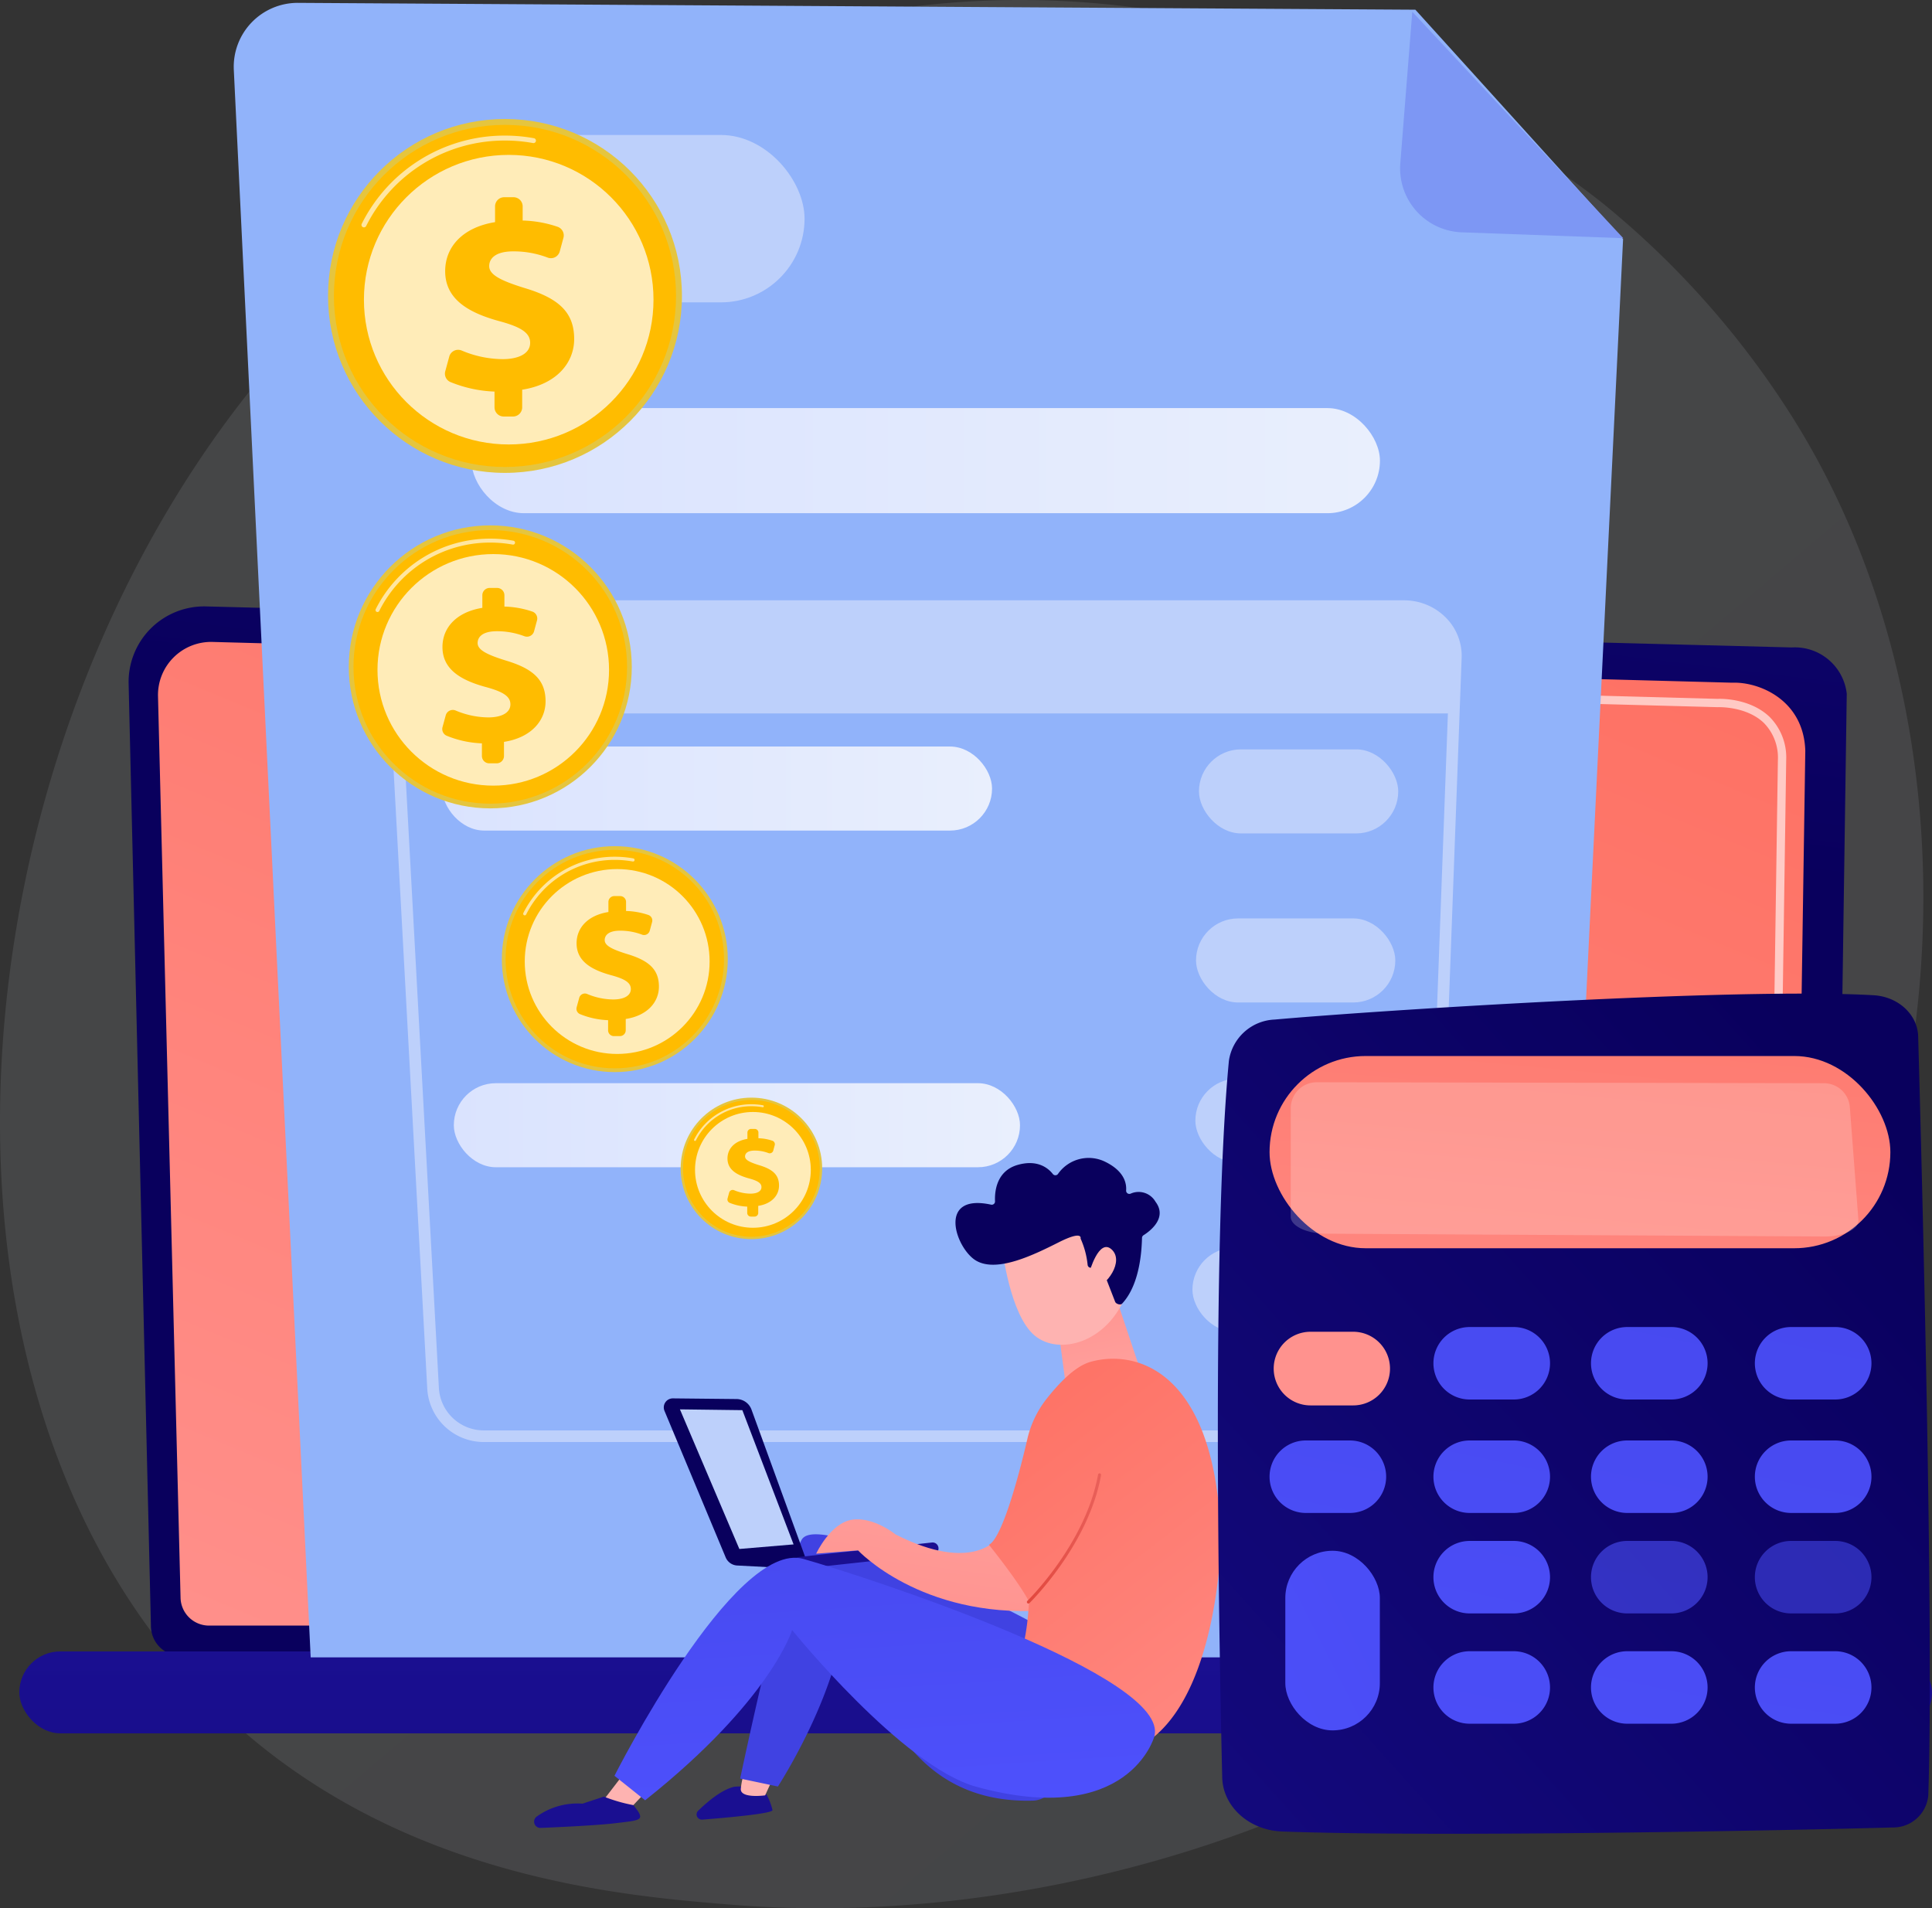 <svg xmlns="http://www.w3.org/2000/svg" xmlns:xlink="http://www.w3.org/1999/xlink" width="263.358" height="260.125" viewBox="0 0 263.358 260.125"><rect x="0" y="0" width="263.358" height="260.125" fill="#333333" stroke="none"/><defs><linearGradient id="a" x1="1.058" y1="1.133" x2="0.325" y2="0.336" gradientUnits="objectBoundingBox"><stop offset="0" stop-color="#dae3fe"/><stop offset="1" stop-color="#e9effd"/></linearGradient><linearGradient id="b" x1="4.264" y1="0.932" x2="4.487" y2="-0.163" gradientUnits="objectBoundingBox"><stop offset="0" stop-color="#09005d"/><stop offset="1" stop-color="#1a0f91"/></linearGradient><linearGradient id="c" x1="0.895" y1="-0.079" x2="0.046" y2="1.168" gradientUnits="objectBoundingBox"><stop offset="0" stop-color="#fe7062"/><stop offset="1" stop-color="#ff928e"/></linearGradient><linearGradient id="d" x1="0.503" y1="-11.222" x2="0.5" y2="1.123" xlink:href="#b"/><linearGradient id="e" x1="0" y1="0.5" x2="1" y2="0.5" xlink:href="#a"/><linearGradient id="j" x1="3.324" y1="-2.661" x2="2.639" y2="-1.551" gradientUnits="objectBoundingBox"><stop offset="0" stop-color="#fdf53f"/><stop offset="0.665" stop-color="#e57a58"/><stop offset="1" stop-color="#d93c65"/></linearGradient><linearGradient id="k" x1="2.97" y1="-6.456" x2="2.237" y2="-4.354" xlink:href="#b"/><linearGradient id="l" x1="5.621" y1="-7.263" x2="4.672" y2="-5.85" gradientUnits="objectBoundingBox"><stop offset="0" stop-color="#ff928e"/><stop offset="1" stop-color="#feb3b1"/></linearGradient><linearGradient id="m" x1="0.687" y1="0.247" x2="1.175" y2="-0.995" gradientUnits="objectBoundingBox"><stop offset="0" stop-color="#4042e2"/><stop offset="1" stop-color="#4f52ff"/></linearGradient><linearGradient id="n" x1="4.275" y1="-4.824" x2="4.779" y2="-3.25" xlink:href="#l"/><linearGradient id="o" x1="0.391" y1="-0.129" x2="0.783" y2="2.21" xlink:href="#l"/><linearGradient id="p" x1="82.167" y1="-18.188" x2="81.736" y2="-16.51" xlink:href="#l"/><linearGradient id="q" x1="46.989" y1="0.979" x2="47.167" y2="2.389" xlink:href="#b"/><linearGradient id="r" x1="376.065" y1="-58.744" x2="374.067" y2="-53.427" xlink:href="#l"/><linearGradient id="s" x1="1.928" y1="-7.079" x2="2.107" y2="-4.955" xlink:href="#b"/><linearGradient id="t" x1="39.01" y1="-0.701" x2="39.945" y2="-0.701" xlink:href="#b"/><linearGradient id="u" x1="37.989" y1="-7.752" x2="37.245" y2="-6.636" xlink:href="#b"/><linearGradient id="v" x1="28.45" y1="9.461" x2="29.542" y2="5.783" xlink:href="#l"/><linearGradient id="w" x1="1.044" y1="-0.466" x2="1.83" y2="1.227" xlink:href="#c"/><linearGradient id="x" y1="0.5" x2="1" y2="0.5" gradientUnits="objectBoundingBox"><stop offset="0" stop-color="#e1473d"/><stop offset="1" stop-color="#e9605a"/></linearGradient><linearGradient id="y" x1="0.656" y1="-1.158" x2="0.945" y2="1.103" xlink:href="#m"/><linearGradient id="z" x1="0.891" y1="0.113" x2="-0.523" y2="1.596" xlink:href="#b"/><linearGradient id="aa" x1="1.088" y1="-1.456" x2="-0.101" y2="2.498" xlink:href="#c"/><linearGradient id="ab" x1="4.406" y1="-11.051" x2="-3.804" y2="13.227" xlink:href="#m"/><linearGradient id="ac" x1="4.727" y1="-12" x2="-3.483" y2="12.278" xlink:href="#m"/><linearGradient id="ad" x1="5.036" y1="-12.913" x2="-3.174" y2="11.366" xlink:href="#m"/><linearGradient id="ae" x1="87.394" y1="-0.076" x2="85.161" y2="4.082" xlink:href="#c"/><linearGradient id="af" x1="4.815" y1="-12.259" x2="-3.396" y2="12.02" xlink:href="#m"/><linearGradient id="ag" x1="5.135" y1="-13.208" x2="-3.075" y2="11.071" xlink:href="#m"/><linearGradient id="ah" x1="5.444" y1="-14.12" x2="-2.766" y2="10.158" xlink:href="#m"/><linearGradient id="ai" x1="5.765" y1="-15.069" x2="-2.445" y2="9.209" xlink:href="#m"/><linearGradient id="aj" x1="60.628" y1="53.657" x2="52.418" y2="77.935" xlink:href="#m"/><linearGradient id="ak" x1="5.497" y1="-14.278" x2="-2.713" y2="10.001" xlink:href="#m"/><linearGradient id="al" x1="5.806" y1="-15.19" x2="-2.404" y2="9.088" xlink:href="#m"/><linearGradient id="am" x1="3.115" y1="-9.584" x2="-0.99" y2="6.245" xlink:href="#m"/><linearGradient id="an" x1="5.894" y1="-15.452" x2="-2.316" y2="8.827" xlink:href="#m"/><linearGradient id="ao" x1="6.203" y1="-16.364" x2="-2.007" y2="7.914" xlink:href="#m"/><linearGradient id="ap" x1="7.71" y1="-6.475" x2="-2.416" y2="3.321" xlink:href="#m"/></defs><g transform="translate(5728.108 5785.306)"><path d="M-5476.922-5608.937c-26.559,61.393-96.668,87.763-151.6,83.267-15-1.228-45.176-3.7-68.739-25.734-45.251-42.318-38.282-130.776,5.037-182.856,5.578-6.707,44.191-51.641,104.363-51.039,44.054.44,74.976,25.051,78.735,28.117a120.4,120.4,0,0,1,24.667,27.678C-5462.274-5695.2-5460.324-5647.3-5476.922-5608.937Z" transform="translate(0 -0.001)" opacity="0.1" fill="url(#a)"/><g transform="translate(-5725.475 -5702.647)"><path d="M-5536.334-4756.577a4.1,4.1,0,0,0,4.089,4.085H-5311.1a4.1,4.1,0,0,0,4.09-4.085l1.84-127.088a7.122,7.122,0,0,0-7.5-6.3l-216.131-5.592a10.314,10.314,0,0,0-7.549,3,10.3,10.3,0,0,0-3.025,7.536Z" transform="translate(5554.275 4895.564)" fill="url(#b)"/><path d="M-5493.293-4713.178a3.88,3.88,0,0,0,3.869,3.869h212a3.88,3.88,0,0,0,3.869-3.869l1.737-115.371c-.205-6.943-6.292-9.438-9.981-9.291l-207.141-5.557a7.235,7.235,0,0,0-5.3,2.111,7.235,7.235,0,0,0-2.126,5.3Z" transform="translate(5515.271 4848.245)" fill="url(#c)"/><g transform="translate(164.773 10.831)"><path d="M-3128.133-4134.086h-.009a.567.567,0,0,1-.558-.575l.137-9.357a.567.567,0,0,1,.567-.559h.008a.567.567,0,0,1,.559.576l-.138,9.356A.567.567,0,0,1-3128.133-4134.086Z" transform="translate(3202.783 4203.515)" fill="#fff"/><path d="M-3851.144-4732.484h-.009a.566.566,0,0,1-.559-.575l.526-35.835a6.733,6.733,0,0,0-1.921-5.041c-2.361-2.261-6.108-2.146-6.266-2.138l-66.207-1.775a.567.567,0,0,1-.552-.582.543.543,0,0,1,.582-.552l66.168,1.775c.412-.024,4.4-.093,7.059,2.453a7.828,7.828,0,0,1,2.27,5.864l-.526,35.847A.567.567,0,0,1-3851.144-4732.484Z" transform="translate(3926.131 4778.984)" fill="#fff" opacity="0.62"/></g><rect width="260.725" height="11.166" rx="5.583" transform="translate(260.725 153.623) rotate(180)" fill="url(#d)"/></g><g transform="translate(-5696.251 -5784.916)"><path d="M-5224.128-5780.17l-152.3-.932a8.718,8.718,0,0,0-8.761,9.149l10.478,216.389h169.487l9.411-193.333Z" transform="translate(5385.204 5781.102)" fill="#91b3fa"/><path d="M-3665.33-5737.933a8.718,8.718,0,0,1-8.385-9.4l1.633-20.663,28.759,30.862Z" transform="translate(3832.739 5769.212)" fill="#7d97f4"/><g transform="translate(20.959 55.24)"><rect width="74.956" height="11.457" rx="5.729" transform="translate(7.458 46.134)" fill="url(#e)"/><rect width="27.164" height="11.457" rx="5.729" transform="translate(110.619 46.522)" fill="#bdd0fb"/><rect width="27.164" height="11.457" rx="5.729" transform="translate(110.219 69.567)" fill="#bdd0fb"/><rect width="27.164" height="11.457" rx="5.729" transform="translate(110.128 91.405)" fill="#bdd0fb"/><rect width="27.164" height="11.457" rx="5.729" transform="translate(109.729 114.45)" fill="#bdd0fb"/><rect width="64.871" height="11.457" rx="5.729" transform="translate(8.411 69.945)" fill="url(#e)"/><rect width="77.179" height="11.457" rx="5.729" transform="translate(9.046 92.028)" fill="url(#e)"/><rect width="84.484" height="11.457" rx="5.729" transform="translate(10.952 114.087)" fill="url(#e)"/><rect width="123.838" height="14.328" rx="7.164" transform="translate(11.45)" fill="url(#e)"/><path d="M-5150.625-4881.07h144.119l.288-7.687a6.822,6.822,0,0,0-7.035-6.92h-130.759a6.818,6.818,0,0,0-7.03,7.034Z" transform="translate(5151.847 4922.696)" fill="#bdd0fb"/><g transform="translate(0 26.204)"><path d="M-5024.687-4789.7h-121.66a7.72,7.72,0,0,1-7.823-7.171l-5.421-99.6a7.366,7.366,0,0,1,2.043-5.506,7.981,7.981,0,0,1,5.781-2.46h130.759a7.993,7.993,0,0,1,5.733,2.411,7.376,7.376,0,0,1,2.1,5.428l-3.679,99.6A7.688,7.688,0,0,1-5024.687-4789.7Zm-127.08-113.147a6.384,6.384,0,0,0-4.627,1.964,5.789,5.789,0,0,0-1.61,4.329l5.42,99.6a6.133,6.133,0,0,0,6.237,5.67h121.66a6.107,6.107,0,0,0,6.242-5.77l3.679-99.6a5.8,5.8,0,0,0-1.652-4.267,6.4,6.4,0,0,0-4.59-1.926Z" transform="translate(5159.601 4904.437)" fill="#bdd0fb"/></g></g><rect width="56.899" height="22.817" rx="11.408" transform="translate(20.916 18.01)" fill="#bdd0fb"/></g><g transform="translate(-5683.391 -5769.083)"><g transform="translate(48.068 133.403)"><circle cx="9.644" cy="9.644" r="9.644" fill="#e5c53e"/><circle cx="9.324" cy="9.324" r="9.324" transform="translate(0.32 0.319)" fill="#ffbc00"/><path d="M-4709.621-4160a.135.135,0,0,1-.134-.135.128.128,0,0,1,.015-.06,8.7,8.7,0,0,1,7.808-4.808,8.9,8.9,0,0,1,1.577.142.136.136,0,0,1,.108.156.135.135,0,0,1-.157.108,8.581,8.581,0,0,0-1.528-.137,8.435,8.435,0,0,0-7.568,4.659A.135.135,0,0,1-4709.621-4160Z" transform="translate(4711.577 4165.904)" fill="#fff" opacity="0.63" style="isolation:isolate"/><circle cx="7.891" cy="7.891" r="7.891" transform="translate(1.956 1.956)" fill="#fff" opacity="0.72" style="isolation:isolate"/><g transform="translate(6.371 4.263)"><path d="M-4658.089-4117.381v-.858a7,7,0,0,1-2.409-.522.5.5,0,0,1-.274-.586l.218-.8a.5.5,0,0,1,.616-.349.422.422,0,0,1,.063.021,5.806,5.806,0,0,0,2.225.468c.861,0,1.5-.292,1.5-.891,0-.54-.5-.861-1.694-1.184-1.709-.468-2.937-1.212-2.937-2.717,0-1.358.993-2.4,2.718-2.673v-.858a.5.5,0,0,1,.5-.5h.5a.5.5,0,0,1,.5.5v.771a6.4,6.4,0,0,1,1.91.342.5.5,0,0,1,.312.6l-.2.74a.5.5,0,0,1-.61.354.322.322,0,0,1-.048-.016,5.2,5.2,0,0,0-1.872-.339c-1.022,0-1.314.423-1.314.8,0,.468.613.789,1.942,1.2,1.9.569,2.688,1.358,2.688,2.775,0,1.3-.964,2.471-2.834,2.762v.962a.5.5,0,0,1-.5.5h-.5a.5.5,0,0,1-.5-.5Z" transform="translate(4660.791 4128.832)" fill="#ffbc00"/></g></g><g transform="translate(23.69 99.124)"><circle cx="15.399" cy="15.399" r="15.399" fill="#e5c53e"/><circle cx="14.887" cy="14.887" r="14.887" transform="translate(0.511 0.51)" fill="#ffbc00"/><path d="M-4960.245-4520.189a.215.215,0,0,1-.215-.215.234.234,0,0,1,.023-.1,13.9,13.9,0,0,1,12.467-7.676,14.053,14.053,0,0,1,2.519.227.216.216,0,0,1,.173.25.215.215,0,0,1-.25.173,13.642,13.642,0,0,0-2.441-.22,13.471,13.471,0,0,0-12.084,7.44A.214.214,0,0,1-4960.245-4520.189Z" transform="translate(4963.369 4529.619)" fill="#fff" opacity="0.63" style="isolation:isolate"/><circle cx="12.6" cy="12.6" r="12.6" transform="translate(3.123 3.123)" fill="#fff" opacity="0.72" style="isolation:isolate"/><g transform="translate(10.172 6.807)"><path d="M-4877.962-4452.141v-1.37a11.178,11.178,0,0,1-3.847-.834.793.793,0,0,1-.438-.937l.349-1.277a.8.8,0,0,1,.983-.559.874.874,0,0,1,.1.035,9.277,9.277,0,0,0,3.551.748c1.377,0,2.4-.467,2.4-1.423,0-.863-.793-1.376-2.706-1.89-2.729-.747-4.689-1.937-4.689-4.339,0-2.17,1.586-3.827,4.339-4.269v-1.371a.8.8,0,0,1,.8-.8h.806a.8.8,0,0,1,.8.8v1.23a10.2,10.2,0,0,1,3.049.548.794.794,0,0,1,.5.959l-.32,1.181a.8.8,0,0,1-.975.564.746.746,0,0,1-.077-.025,8.324,8.324,0,0,0-2.989-.542c-1.633,0-2.1.677-2.1,1.283,0,.748.98,1.259,3.1,1.913,3.033.91,4.292,2.169,4.292,4.432,0,2.076-1.54,3.944-4.525,4.409v1.536a.8.8,0,0,1-.8.8h-.806a.8.8,0,0,1-.8-.8Z" transform="translate(4882.276 4470.425)" fill="#ffbc00"/></g></g><g transform="translate(2.828 55.396)"><circle cx="19.288" cy="19.288" r="19.288" fill="#e5c53e"/><circle cx="18.647" cy="18.647" r="18.647" transform="translate(0.639 0.639)" fill="#ffbc00"/><path d="M-5176.841-4984.941a.268.268,0,0,1-.268-.27.267.267,0,0,1,.028-.121,17.407,17.407,0,0,1,15.616-9.614,17.651,17.651,0,0,1,3.154.284.268.268,0,0,1,.216.313.267.267,0,0,1-.312.216,17.08,17.08,0,0,0-3.058-.274,16.871,16.871,0,0,0-15.135,9.319A.271.271,0,0,1-5176.841-4984.941Z" transform="translate(5180.753 4996.752)" fill="#fff" opacity="0.63" style="isolation:isolate"/><circle cx="15.782" cy="15.782" r="15.782" transform="translate(3.912 3.912)" fill="#fff" opacity="0.72" style="isolation:isolate"/><g transform="translate(12.741 8.527)"><path d="M-5073.777-4899.708v-1.716a14,14,0,0,1-4.818-1.045.993.993,0,0,1-.549-1.173l.436-1.6a1,1,0,0,1,1.232-.7.944.944,0,0,1,.126.044,11.636,11.636,0,0,0,4.449.937c1.724,0,3.01-.586,3.01-1.783,0-1.08-.994-1.724-3.39-2.366-3.419-.937-5.873-2.425-5.873-5.436,0-2.718,1.987-4.793,5.436-5.348v-1.716a1,1,0,0,1,1-1h1.009a1,1,0,0,1,1,1v1.541a12.812,12.812,0,0,1,3.819.686,1,1,0,0,1,.624,1.2l-.4,1.479a1,1,0,0,1-1.221.707c-.033-.009-.065-.02-.1-.031a10.431,10.431,0,0,0-3.744-.68c-2.045,0-2.63.847-2.63,1.607,0,.936,1.228,1.577,3.886,2.4,3.8,1.14,5.376,2.718,5.376,5.553,0,2.6-1.928,4.939-5.668,5.522v1.924a1,1,0,0,1-1,1h-1.009a1,1,0,0,1-1-1Z" transform="translate(5079.181 4922.609)" fill="#ffbc00"/></g></g><g transform="translate(0 0)"><circle cx="24.12" cy="24.12" r="24.12" fill="#e5c53e"/><circle cx="23.318" cy="23.318" r="23.318" transform="translate(0.8 0.799)" fill="#ffbc00"/><path d="M-5197.393-5573.856a.336.336,0,0,1-.335-.336.331.331,0,0,1,.036-.151,21.767,21.767,0,0,1,19.528-12.023,22.059,22.059,0,0,1,3.943.355.337.337,0,0,1,.271.392.337.337,0,0,1-.391.271,21.4,21.4,0,0,0-3.823-.343,21.1,21.1,0,0,0-18.928,11.653A.337.337,0,0,1-5197.393-5573.856Z" transform="translate(5202.285 5588.627)" fill="#fff" opacity="0.63" style="isolation:isolate"/><circle cx="19.736" cy="19.736" r="19.736" transform="translate(4.892 4.892)" fill="#fff" opacity="0.72" style="isolation:isolate"/><g transform="translate(15.933 10.663)"><path d="M-5068.509-5467.271v-2.146a17.491,17.491,0,0,1-6.025-1.306,1.242,1.242,0,0,1-.687-1.467l.545-2a1.254,1.254,0,0,1,1.541-.875,1.214,1.214,0,0,1,.158.055,14.535,14.535,0,0,0,5.563,1.171c2.156,0,3.764-.731,3.764-2.229,0-1.353-1.243-2.156-4.239-2.959-4.275-1.171-7.345-3.034-7.345-6.8,0-3.4,2.485-5.993,6.8-6.687v-2.146a1.251,1.251,0,0,1,1.251-1.251h1.262a1.251,1.251,0,0,1,1.251,1.251v1.927a15.951,15.951,0,0,1,4.776.858,1.245,1.245,0,0,1,.78,1.5l-.5,1.85a1.246,1.246,0,0,1-1.526.884,1.169,1.169,0,0,1-.121-.04,13.033,13.033,0,0,0-4.682-.849c-2.558,0-3.289,1.059-3.289,2.009,0,1.17,1.535,1.973,4.859,3,4.751,1.424,6.724,3.4,6.724,6.942,0,3.251-2.412,6.178-7.088,6.906v2.406a1.251,1.251,0,0,1-1.251,1.251h-1.262a1.251,1.251,0,0,1-1.255-1.247Z" transform="translate(5075.267 5495.909)" fill="#ffbc00"/></g></g></g><g transform="translate(-5655.297 -5627.505)"><path d="M-4316.151-3521.106c1.427.2,9.744,4.516,9.427-.954-.03-.515-.354-6.11-.354-6.11S-4316.561-3521.164-4316.151-3521.106Z" transform="translate(4374.525 3580.062)" fill="url(#j)"/><path d="M-4696.487-3163a6.525,6.525,0,0,0-4.429-1.072c-1.714.4-3.657,2.053-4.9,3.266a.7.7,0,0,0-.147.8.733.733,0,0,0,.722.409c3.245-.256,9.587-.818,9.559-1.3A8.418,8.418,0,0,0-4696.487-3163Z" transform="translate(4728.173 3249.841)" fill="url(#k)"/><path d="M-4636.515-3191.319l-1.327,2.9s-3.352.471-3.318-.86a9.535,9.535,0,0,1,.769-2.981Z" transform="translate(4669.329 3275.356)" fill="url(#l)"/><path d="M-4599.178-3501.62c-3.076-12.615-3.15-20.41-3.15-20.41s-28.955-15.491-31.367-11.251-8.389,32.56-8.389,32.56l5.144,1.086s8.919-13.673,9.152-24.918c2.966,8.02,6.421,27.395,25.627,26.841a3.161,3.161,0,0,0,2.422-1.243A3.162,3.162,0,0,0-4599.178-3501.62Z" transform="translate(4670.167 3585.365)" fill="url(#m)"/><path d="M-4836.323-3183.7l-2.922,3.106-2.57-2.288,2.987-3.885Z" transform="translate(4851.343 3270.374)" fill="url(#n)"/><path d="M-4169.412-3879.844l3.134,9.363a1.109,1.109,0,0,1-.3,1.187,8.881,8.881,0,0,1-8.89,1.512,1.543,1.543,0,0,1-.979-1.28l-1.094-8.251Z" transform="translate(4248.781 3899.064)" fill="url(#o)"/><g transform="translate(57.433 0)"><path d="M-4257.475-4007.208s1.029,8.971,4.388,11.813,10.1.953,12.545-5.723l-4.189-11.642Z" transform="translate(4263.855 4019.632)" fill="url(#p)"/><path d="M-4307.571-4071.737a.442.442,0,0,1-.565-.37,11.58,11.58,0,0,0-.963-3.6s.359-1.164-2.979.518-8.352,4.15-11.22,2.522c-2.8-1.588-5.464-9.268,2-7.656a.443.443,0,0,0,.539-.449c-.058-1.252.144-4.123,3.08-4.967,2.748-.79,4.206.48,4.8,1.24a.44.44,0,0,0,.689.008,5.1,5.1,0,0,1,6.346-1.725c2.655,1.257,3.028,2.924,2.956,3.954a.441.441,0,0,0,.617.438,2.655,2.655,0,0,1,3.387,1.105c1.694,2.244-.863,4.081-1.628,4.56a.444.444,0,0,0-.211.36c-.038,1.142-.142,6.228-2.716,8.971-.222.238-.829.047-.947-.256l-1.8-4.634a.445.445,0,0,0-.54-.266Z" transform="translate(4326.151 4086.736)" fill="url(#q)"/><path d="M-4129.806-3952.062s1.3-4.75,3.045-3.149-.6,4.958-2.661,5.553Z" transform="translate(4148.047 3967.73)" fill="url(#r)"/></g><path d="M-4930.846-3147.948a22.122,22.122,0,0,1-4.018-1.16l-2.917.963A9.49,9.49,0,0,0-4944-3146.4a.854.854,0,0,0-.33.974.853.853,0,0,0,.845.584c2.927-.121,7.732-.351,10.156-.638C-4929.692-3145.914-4929.134-3145.841-4930.846-3147.948Z" transform="translate(4944.369 3236.216)" fill="url(#s)"/><path d="M-4734.555-3710.918l-7.644-20.987a2.188,2.188,0,0,0-2.033-1.439l-8.682-.09a1.229,1.229,0,0,0-1.146,1.7l8.344,19.982a1.8,1.8,0,0,0,1.583,1.1l8.57.451Z" transform="translate(4771.827 3766.256)" fill="url(#t)"/><path d="M-4562.431-3518.436l.042,0,18.09-1.97a.814.814,0,0,0,.721-.9.809.809,0,0,0-.9-.721l-18.091,1.97a.814.814,0,0,0-.722.9A.814.814,0,0,0-4562.431-3518.436Z" transform="translate(4598.695 3574.496)" fill="url(#u)"/><path d="M-4505.892-3553.355s-3.292,4.789-13.816-.541c0,0-3.031-2.48-5.976-2.011s-4.86,4.623-4.86,4.623l5.709-.449s8.495,9.169,25.086,8.206C-4499.5-3547.246-4503.475-3550.156-4505.892-3553.355Z" transform="translate(4568.989 3605.276)" fill="url(#v)"/><path d="M-4263.162-3791.165c-2.138.6-4.409,3.032-6,5.059a13.936,13.936,0,0,0-2.618,5.5c-1.043,4.537-3.386,13.433-5.223,14.376,4.622,5.816,5.457,7.759,5.457,7.759-.382,7.282-1.979,8.827-1.979,8.827s8.821,7.794,19.057,9.563c8.806-7.306,9.088-26.762,9.088-26.762C-4245.992-3789.86-4256.819-3792.95-4263.162-3791.165Z" transform="translate(4339 3819.008)" fill="url(#w)"/><path d="M-4221.1-3605.7a.206.206,0,0,1-.161-.063.208.208,0,0,1,0-.294c.08-.077,7.95-7.8,9.642-17.218a.208.208,0,0,1,.242-.168.208.208,0,0,1,.168.241c-1.716,9.555-9.682,17.365-9.762,17.443A.207.207,0,0,1-4221.1-3605.7Z" transform="translate(4288.489 3666.489)" fill="url(#x)"/><path d="M-4752.949-3475.181s-3.426,12.552-24.264,6.837c-10.1-2.771-25.105-21.366-25.105-21.366s-2.878,9.584-20.035,23.21l-4.182-3.34s16.3-32.263,25.76-29.562S-4750.579-3483.332-4752.949-3475.181Z" transform="translate(4837.483 3554.11)" fill="url(#y)"/><path d="M-4730.456-3717.325l8.1,19.031,7.393-.623-6.984-18.3Z" transform="translate(4750.329 3751.644)" fill="#bdd0fb"/></g><g transform="translate(-5562.097 -5649.866)"><g transform="translate(0)"><path d="M-3845.693-4321.58c.511,18.248,2.168,81.191,1.377,103.5a4.8,4.8,0,0,1-4.893,4.337c-13.2.382-61.594,1.352-83.186.55-4.5-.167-8.074-3.392-8.167-7.376-.449-19.153-1.439-73.024.914-97.7a6.577,6.577,0,0,1,6.238-5.606c14.376-1.273,62.978-4.386,81.632-3.314C-3848.413-4327-3845.777-4324.564-3845.693-4321.58Z" transform="translate(3941.155 4327.417)" fill="url(#z)"/><rect width="84.624" height="26.203" rx="13.102" transform="translate(7.047 8.513)" fill="url(#aa)"/><path d="M-3833.224-4196.25a3.536,3.536,0,0,1,2.506-1.034l69.144.131a3.539,3.539,0,0,1,3.523,3.271l1.164,15.361c.1,1.258-1.989,2.278-4.624,2.263l-67.973-.384c-2.63-.015-4.786-1.057-4.786-2.312l.007-14.792A3.537,3.537,0,0,1-3833.224-4196.25Z" transform="translate(3844.2 4209.374)" fill="#fff" opacity="0.2"/><path d="M-3153.228-3833.186a4.94,4.94,0,0,0,4.94,4.94h6.014a4.94,4.94,0,0,0,4.94-4.94h0a4.94,4.94,0,0,0-4.94-4.94h-6.014a4.94,4.94,0,0,0-4.94,4.94Z" transform="translate(3226.428 3883.582)" fill="url(#ab)"/><path d="M-3393.668-3833.186a4.94,4.94,0,0,0,4.94,4.94h6.014a4.94,4.94,0,0,0,4.94-4.94h0a4.94,4.94,0,0,0-4.94-4.94h-6.014a4.94,4.94,0,0,0-4.94,4.94Z" transform="translate(3444.531 3883.582)" fill="url(#ac)"/><path d="M-3624.861-3833.186a4.94,4.94,0,0,0,4.94,4.94h6.014a4.94,4.94,0,0,0,4.94-4.94h0a4.94,4.94,0,0,0-4.94-4.94h-6.014a4.94,4.94,0,0,0-4.94,4.94Z" transform="translate(3654.246 3883.582)" fill="url(#ad)"/><path d="M-3859.219-3826.161a5.02,5.02,0,0,0,5.02,5.02h5.813a5.02,5.02,0,0,0,5.02-5.02h0a5.02,5.02,0,0,0-5.02-5.02h-5.813a5.02,5.02,0,0,0-5.02,5.02Z" transform="translate(3866.831 3877.282)" fill="url(#ae)"/><path d="M-3153.228-3666.728a4.94,4.94,0,0,0,4.94,4.94h6.014a4.94,4.94,0,0,0,4.94-4.94h0a4.94,4.94,0,0,0-4.94-4.94h-6.014a4.94,4.94,0,0,0-4.94,4.94Z" transform="translate(3226.428 3732.588)" fill="url(#af)"/><path d="M-3393.668-3666.728a4.94,4.94,0,0,0,4.94,4.94h6.014a4.94,4.94,0,0,0,4.94-4.94h0a4.94,4.94,0,0,0-4.94-4.94h-6.014a4.94,4.94,0,0,0-4.94,4.94Z" transform="translate(3444.531 3732.588)" fill="url(#ag)"/><path d="M-3624.861-3666.728a4.94,4.94,0,0,0,4.94,4.94h6.014a4.94,4.94,0,0,0,4.94-4.94h0a4.94,4.94,0,0,0-4.94-4.94h-6.014a4.94,4.94,0,0,0-4.94,4.94Z" transform="translate(3654.246 3732.588)" fill="url(#ah)"/><path d="M-3865.3-3666.728a4.94,4.94,0,0,0,4.94,4.94h6.014a4.94,4.94,0,0,0,4.94-4.94h0a4.94,4.94,0,0,0-4.94-4.94h-6.014a4.94,4.94,0,0,0-4.94,4.94Z" transform="translate(3872.347 3732.588)" fill="url(#ai)"/><g transform="translate(29.384 74.616)"><path d="M-3153.228-3519.306a4.94,4.94,0,0,0,4.94,4.94h6.014a4.94,4.94,0,0,0,4.94-4.94h0a4.94,4.94,0,0,0-4.94-4.94h-6.014a4.94,4.94,0,0,0-4.94,4.94Z" transform="translate(3197.043 3524.246)" opacity="0.63" fill="url(#aj)"/><path d="M-3393.668-3519.306a4.94,4.94,0,0,0,4.94,4.94h6.014a4.94,4.94,0,0,0,4.94-4.94h0a4.94,4.94,0,0,0-4.94-4.94h-6.014a4.94,4.94,0,0,0-4.94,4.94Z" transform="translate(3415.146 3524.246)" opacity="0.63" fill="url(#ak)"/><path d="M-3624.861-3519.306a4.94,4.94,0,0,0,4.94,4.94h6.014a4.94,4.94,0,0,0,4.94-4.94h0a4.94,4.94,0,0,0-4.94-4.94h-6.014a4.94,4.94,0,0,0-4.94,4.94Z" transform="translate(3624.861 3524.246)" fill="url(#al)"/></g><g transform="translate(29.384 89.651)"><path d="M-3153.228-3357.471a4.94,4.94,0,0,0,4.94,4.94h6.014a4.94,4.94,0,0,0,4.94-4.94h0a4.94,4.94,0,0,0-4.94-4.94h-6.014a4.94,4.94,0,0,0-4.94,4.94Z" transform="translate(3197.043 3362.411)" fill="url(#am)"/><path d="M-3393.668-3357.471a4.94,4.94,0,0,0,4.94,4.94h6.014a4.94,4.94,0,0,0,4.94-4.94h0a4.94,4.94,0,0,0-4.94-4.94h-6.014a4.94,4.94,0,0,0-4.94,4.94Z" transform="translate(3415.146 3362.411)" fill="url(#an)"/><path d="M-3624.861-3357.471a4.94,4.94,0,0,0,4.94,4.94h6.014a4.94,4.94,0,0,0,4.94-4.94h0a4.94,4.94,0,0,0-4.94-4.94h-6.014a4.94,4.94,0,0,0-4.94,4.94Z" transform="translate(3624.861 3362.411)" fill="url(#ao)"/></g><rect width="12.887" height="24.485" rx="6.443" transform="translate(9.195 75.955)" fill="url(#ap)"/></g></g></g></svg>